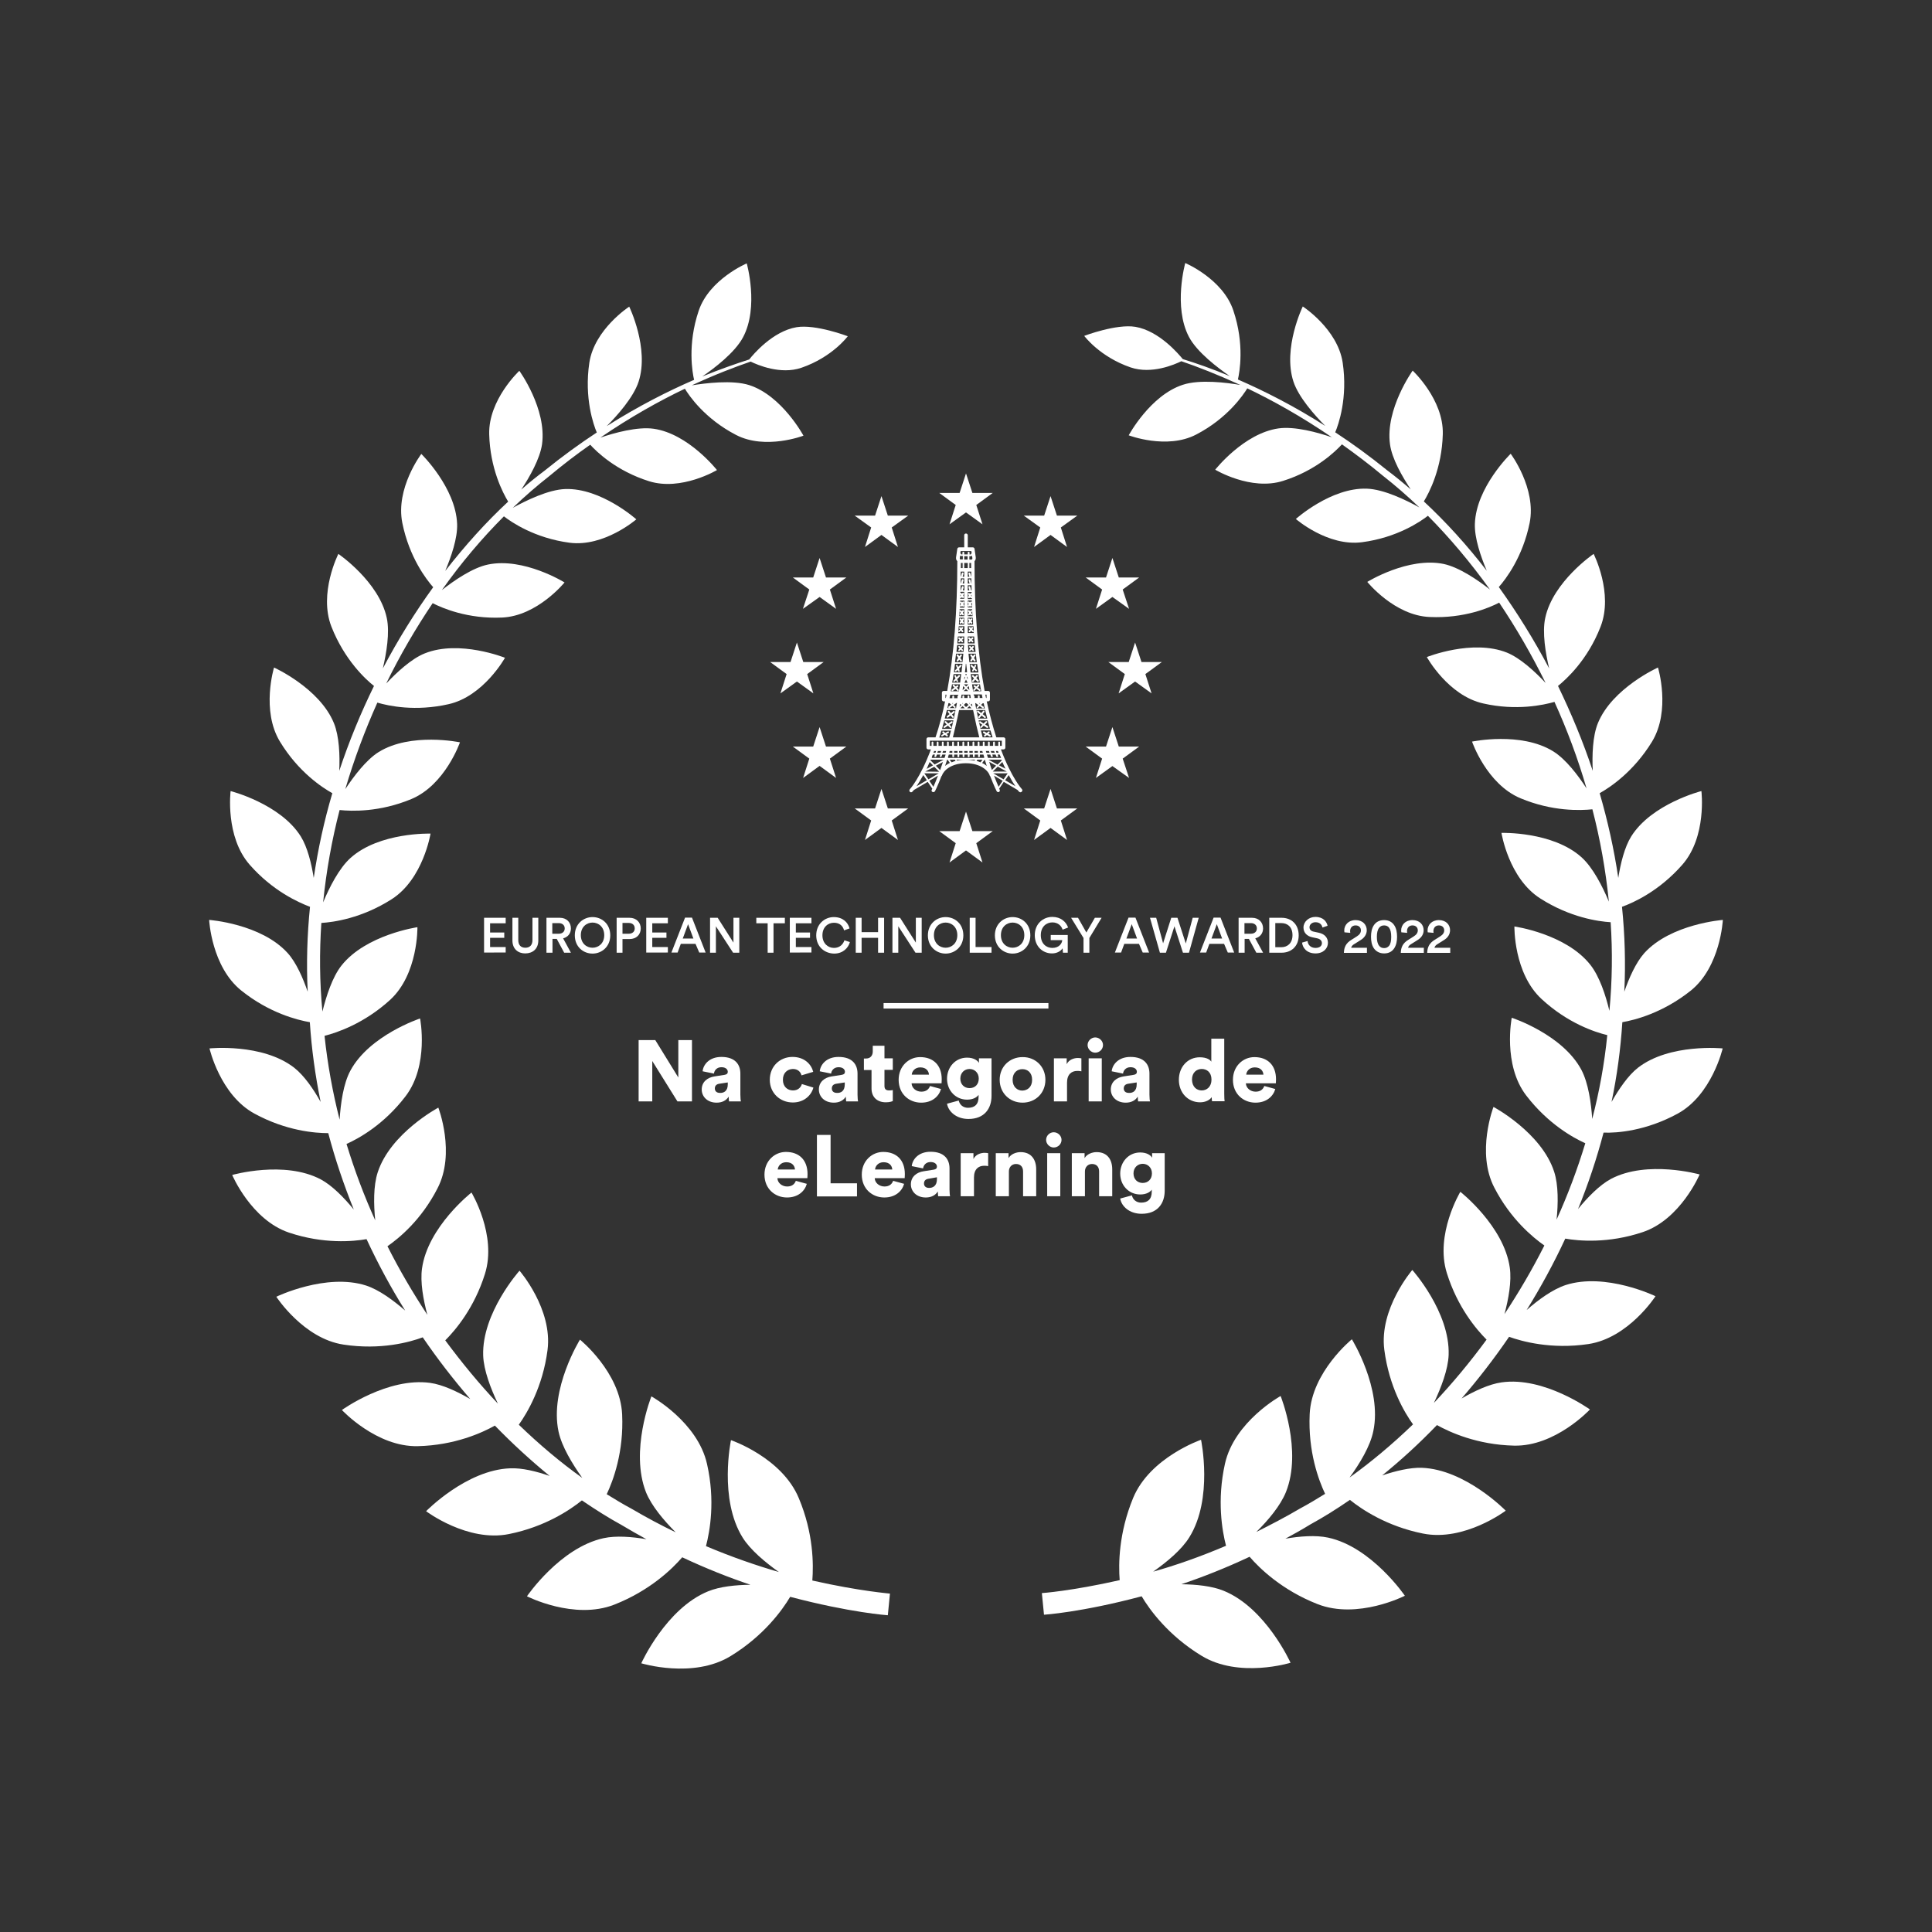 <?xml version="1.0" encoding="utf-8"?>
<!-- Generator: Adobe Illustrator 27.0.1, SVG Export Plug-In . SVG Version: 6.00 Build 0)  -->
<svg version="1.1" id="Layer_1" xmlns="http://www.w3.org/2000/svg" xmlns:xlink="http://www.w3.org/1999/xlink" x="0px" y="0px"
	 viewBox="0 0 1090 1090" style="enable-background:new 0 0 1090 1090;" xml:space="preserve">
<rect x="0" y="0" width="1090" height="1090" fill="#333333" stroke="none"/>
<style type="text/css">
	.st0{fill:#fff;}
	.st1{fill:#FFFFFF;}
	.st2{fill:#Fff;}
	.st3{fill:#fff;}
</style>
<g>
	<g>
		<g>
			<g>
				<path class="st0" d="M458.3,891.7c0.7-9,0.7-26.6-7.6-46.4c-9.5-23-38.3-32.8-38.3-32.8s-7,33.2,6.6,55
					c4.4,7,12.7,13.9,20.4,19.4c-12.4-3.6-26.2-8.3-41.1-14.6c2.2-8.5,5.3-25.6,0.6-46.3c-5.3-23.8-31.4-38.2-31.4-38.2
					s-12.3,30.8-3,54.2c3.1,7.6,10,15.8,16.7,22.5c-8.1-3.9-16.4-8.3-24.9-13.3c-4.7-2.5-9.3-5.3-14-8.2c3.6-7.6,9.7-23.8,8.7-45
					c-1.1-23.9-23.8-42.2-23.8-42.2s-17.2,27.7-12.1,51.8c1.8,8.5,7.8,18.3,13.4,26.2c-12.2-8.7-24.2-18.8-35.8-30
					c4.7-6.6,13.5-21.3,16.2-42.1c3-23.2-15.8-44.8-15.8-44.8s-21.3,23.8-20.5,47.9c0.3,8.3,4.3,18.7,8.3,27.1
					c-10.4-11-20.3-23-29.7-35.7c5.8-5.8,16.4-18.3,22.4-37.5c6.9-21.9-7.6-45.9-7.6-45.9s-24.6,19.3-27.9,42.8
					c-1.1,7.7,0.7,17.6,3,26.2c-8.1-12.3-15.7-25.2-22.5-38.7c6.5-4.5,19.1-14.8,28.2-32.6c10.4-19.9,0.5-45.6,0.5-45.6
					s-27,14.4-34.2,36.5c-2.5,7.6-2.3,18.2-1.4,27.1c-6.3-13.9-11.7-28.3-16.2-43.1c6.9-3.1,21.1-10.9,33.3-26.9
					c13.4-17.5,8.2-43.9,8.2-43.9s-28.5,9.4-39.3,29.4c-4,7.4-5.5,18.5-6.1,27.7c-3.9-15.4-6.8-31.2-8.5-47.3
					c7-1.8,22.3-6.9,37-20.3c15.9-14.6,15.4-41,15.4-41s-29.1,4.2-42.9,21.7c-5.1,6.5-8.5,17.1-10.7,25.9c-1.6-16.8-1.7-33.5-0.6-50
					c6.8-0.4,22.8-2.6,39.7-13.4c17.8-11.4,21.9-37,21.9-37s-28.8-0.9-45.1,13.7c-6.5,5.8-12,16.7-15.5,25.1
					c1.8-17.7,4.9-35.1,9.3-52.1c6.7,0.7,22.5,1.3,40.5-6.2c19.1-8,27.4-32,27.4-32s-27.7-5.8-45.9,5.5c-7,4.4-13.9,13.5-18.8,20.9
					c5-16.9,11.1-33.2,18.1-48.8c6.4,1.9,21.5,5.1,40.1,0.9c19.8-4.4,31.9-26.2,31.9-26.2s-25.7-10.3-45.2-2.5
					c-7.6,3-15.8,10.7-21.8,17c7.8-16,16.7-31.2,26.2-45.3c5.3,2.7,19.7,9,39.2,8.1c19.9-0.9,35.2-19.8,35.2-19.8
					s-23-14.3-43.2-10.1c-8.7,1.8-19.1,9-26,14.4c10.9-15.4,22.7-29.3,35-41.6c4.1,3.2,17.3,12.3,37.1,14.9
					C340.9,308.7,359,293,359,293s-19.8-17.7-40-17.1c-9.6,0.3-22.2,6.5-29.7,10.6c6.8-6.5,13.7-12.5,20.6-17.9
					c7.8-6.5,15.5-12.4,23.1-17.7c3.5,3.9,14.7,14.8,33.2,20.6c18.2,5.7,38.3-6.3,38.3-6.3s-16.1-20.5-35.7-23.3
					c-9.1-1.3-22.2,2.3-30.1,5c17.1-11.7,33.3-20.7,47.7-27.6c2.2,3.7,11.1,16.9,28.9,26.1c16.6,8.6,38,0.4,38,0.4
					s-12.1-22.5-30.5-28.5c-9.6-3.1-25-1.1-32.5,0.1c12.9-6,24.2-10.3,33.2-13.4c3.9,1.9,16.9,7.5,28.6,3.5
					c17.5-6,26.2-17.8,26.2-17.8s-18.1-6.9-28.9-5.1c-13.5,2.3-24.5,15.4-26.7,18.2c-7.5,2.4-16.4,5.5-26.5,9.6
					c6.5-4.4,18.4-13.4,23-22.1c9.1-17.1,2.1-41.7,2.1-41.7s-21.1,8.9-27.1,26.7c-6.5,19.2-3.5,35.2-2.6,39
					c-14.6,6.3-31.4,14.8-49.3,26.1c5.9-5.9,15.1-16.2,18-25.1c6.1-18.8-5.3-42.3-5.3-42.3s-19.6,12.7-22.5,31.6
					c-3,20,2.4,35.2,4.2,39.4c-9.6,6.3-19.4,13.4-29.4,21.5c-4.4,3.3-8.9,6.9-13.2,10.7c4.7-7.1,10.5-17.3,11.7-25.5
					c2.8-20-12.8-41.5-12.8-41.5s-17.5,16.3-17,35.8c0.5,19.3,7.7,33.1,10.7,38c-12.3,11.4-24.2,24.6-35.5,39.1
					c3.3-7.9,7-18.4,6.7-26.5c-0.8-20.6-20.2-39.5-20.2-39.5s-14.7,19.4-10.7,39c3.9,19.3,13.5,31.8,17.4,36.2
					c-10.3,14.2-19.8,29.5-28.4,45.8c2-8.6,4-20.2,2.2-28.5c-4.4-20.5-27.3-36.1-27.3-36.1s-11.3,22.2-3.9,41.1
					c7.4,18.8,19.4,29.8,24,33.4c-7.5,15.3-14.1,31.3-19.6,47.9c0.4-8.7,0-19.5-3-26.9c-8.1-19.8-33.8-31.4-33.8-31.4
					s-7.4,24.3,3.4,41.9c10.4,17.1,23.9,25.9,29.5,29c-4.6,15.5-8.1,31.5-10.5,47.8c-1.3-8.1-3.5-17.3-7.3-23.4
					c-11.6-18.5-39.6-25.6-39.6-25.6s-3.2,25.7,10.8,41.6c12.9,14.7,27.4,21.2,34,23.7c-1.6,15.7-2.1,31.7-1.3,47.9
					c-2.7-7.8-6.5-16.5-11.3-21.8C147.3,521.1,118,519,118,519s1.3,26.4,18.2,39.9c15.7,12.6,31.6,16.6,38.6,17.8
					c1,15.3,3.1,30.3,6.1,45c-4-7.2-9.3-14.9-14.9-19.3c-18-14-47.8-10.9-47.8-10.9s6,26.3,25.4,36.8c17.8,9.7,34.1,11,41.6,11
					c3.9,14.8,8.8,29.2,14.4,43.1c-5.4-6.6-12.1-13.5-18.6-17c-20.6-10.9-50-2.5-50-2.5s10.7,25.3,32,32.5c19.7,6.6,36.4,5,43.8,3.7
					c6.5,14,13.8,27.5,21.8,40.3c-6.7-5.8-14.7-11.7-22-14.1c-22.6-7.3-50.7,6.3-50.7,6.3s15.3,23.6,37.9,27
					c21,3.2,37.5-1.4,44.7-4.1c8.4,12.3,17.4,23.9,26.8,34.8c-7.3-4.2-15.5-8.1-22.6-9.1c-24-3.3-49.8,15.3-49.8,15.3
					s19.5,21,42.9,20.4c20.8-0.5,36.3-7.6,43.4-11.6c10,10.3,20.4,19.8,30.9,28.4c-7.5-2.6-15.6-4.6-22.3-4.3
					c-24.7,0.9-47.4,24.2-47.4,24.2s23.3,17.6,46.7,12.9c20.5-4.1,34.6-13.7,41.2-19c7.5,5.1,14.9,9.8,22.4,13.9
					c4.7,2.8,9.4,5.5,14,8c-8.2-1.4-17.2-2.1-24.1-0.6c-24.6,5.3-43.3,32.8-43.3,32.8s26.6,13.6,49.3,4.7
					c20.1-7.9,32.7-20.2,38.3-26.7c13.6,6.4,26.6,11.5,38.5,15.5c-8.4,0.1-17.3,1-23.9,3.7c-23.8,9.7-37.7,40.6-37.7,40.6
					s29.1,8.9,50.3-4c18.7-11.4,29.2-25.9,33.7-33.5c34.1,9,55.1,10.4,55.1,10.4l0.6-6.1l0.6-6.1C502.2,899,485.8,897.9,458.3,891.7
					z"/>
			</g>
			<g>
				<path class="st0" d="M946.5,628.3c19.3-10.5,25.4-36.8,25.4-36.8s-29.9-3-47.8,10.9c-5.6,4.4-10.8,12.1-14.9,19.3
					c3.1-14.7,5.1-29.7,6.1-45c7-1.2,22.8-5.2,38.6-17.8C970.7,545.4,972,519,972,519s-29.3,2.2-44.3,18.7
					c-4.8,5.4-8.6,14-11.3,21.8c0.8-16.2,0.3-32.2-1.3-47.9c6.7-2.4,21.1-9,34-23.7c14-15.9,10.8-41.6,10.8-41.6s-28,7.1-39.6,25.6
					c-3.8,6.1-6,15.3-7.3,23.4c-2.4-16.3-6-32.3-10.5-47.8c5.6-3.1,19.1-12,29.5-29c10.8-17.7,3.4-41.9,3.4-41.9
					s-25.8,11.6-33.9,31.4c-3,7.4-3.3,18.2-2.9,26.9c-5.5-16.6-12.2-32.6-19.6-47.9c4.6-3.7,16.7-14.6,24-33.4
					c7.4-18.9-3.9-41.1-3.9-41.1s-22.9,15.6-27.3,36.1c-1.8,8.3,0.2,20,2.2,28.5c-8.6-16.3-18.2-31.7-28.4-45.9
					c3.9-4.4,13.5-16.9,17.4-36.2c3.9-19.5-10.7-39-10.7-39s-19.5,18.9-20.2,39.5c-0.3,8.1,3.4,18.7,6.7,26.5
					c-11.2-14.5-23.2-27.7-35.5-39.1c3-4.9,10.2-18.6,10.7-38c0.5-19.5-17-35.8-17-35.8s-15.5,21.6-12.8,41.5
					c1.1,8.3,7,18.4,11.7,25.5c-4.4-3.8-8.8-7.4-13.2-10.7c-10-8.1-19.8-15.2-29.4-21.5c1.8-4.2,7.2-19.4,4.2-39.4
					c-2.9-18.9-22.5-31.6-22.5-31.6s-11.4,23.5-5.3,42.3c2.9,8.9,12.1,19.2,18,25.1c-17.9-11.4-34.6-19.8-49.3-26.2
					c0.9-3.9,3.9-19.8-2.6-39c-6-17.8-27.1-26.7-27.1-26.7s-6.9,24.6,2.1,41.7c4.6,8.7,16.5,17.6,23,22.1c-10.1-4.2-19-7.3-26.5-9.6
					c-2.3-2.8-13.3-15.9-26.7-18.2c-10.8-1.8-28.9,5.1-28.9,5.1s8.7,11.8,26.2,17.8c11.8,4,24.7-1.6,28.6-3.5
					c9.1,3.1,20.4,7.5,33.3,13.4c-7.5-1.3-22.9-3.3-32.5-0.1c-18.4,6-30.5,28.5-30.5,28.5s21.4,8.2,38-0.4
					c17.8-9.2,26.7-22.5,28.9-26.1c14.4,6.9,30.6,15.9,47.7,27.6c-7.9-2.7-20.9-6.3-30.1-5c-19.6,2.8-35.7,23.3-35.7,23.3
					s20.1,12.1,38.3,6.3c18.5-5.8,29.6-16.7,33.2-20.6c7.6,5.4,15.3,11.2,23.1,17.7c6.9,5.4,13.8,11.4,20.6,17.9
					c-7.4-4.1-20.1-10.3-29.7-10.6c-20.2-0.7-40,17.1-40,17.1s18,15.7,37.4,13.1c19.8-2.6,33-11.7,37.1-14.9
					c12.2,12.3,24,26.3,35,41.6c-6.9-5.4-17.3-12.5-26-14.4c-20.1-4.2-43.2,10.1-43.2,10.1s15.3,19,35.2,19.8
					c19.5,0.9,33.9-5.3,39.2-8.1c9.5,14.1,18.3,29.3,26.2,45.3c-5.9-6.3-14.2-14-21.8-17.1c-19.5-7.8-45.2,2.5-45.2,2.5
					s12,21.8,31.9,26.2c18.6,4.2,33.8,0.9,40.1-0.9c7.1,15.6,13.2,31.9,18.1,48.8c-4.8-7.4-11.7-16.5-18.8-20.9
					c-18.2-11.3-45.8-5.5-45.8-5.5s8.2,24,27.4,32c18,7.5,33.8,6.9,40.5,6.2c4.4,16.9,7.5,34.3,9.3,52.1c-3.5-8.4-9-19.3-15.5-25.1
					c-16.3-14.6-45.1-13.7-45.1-13.7s4,25.6,21.9,37c16.9,10.8,32.9,13,39.7,13.4c1.1,16.5,0.9,33.2-0.7,50
					c-2.1-8.8-5.6-19.4-10.7-25.9c-13.8-17.6-42.9-21.7-42.9-21.7s-0.5,26.4,15.4,41c14.6,13.5,29.9,18.6,37,20.3
					c-1.6,16.1-4.5,32-8.5,47.3c-0.6-9.1-2.2-20.3-6.1-27.7c-10.7-20.1-39.3-29.4-39.3-29.4s-5.2,26.5,8.2,43.9
					c12.2,15.9,26.4,23.8,33.3,26.9c-4.5,14.8-9.9,29.2-16.2,43.1c0.9-8.9,1.1-19.5-1.4-27.1c-7.2-22.1-34.2-36.5-34.2-36.5
					s-9.9,25.7,0.5,45.6c9.2,17.8,21.8,28.1,28.2,32.6c-6.8,13.5-14.4,26.4-22.5,38.7c2.3-8.6,4.1-18.5,3-26.2
					c-3.3-23.5-27.9-42.8-27.9-42.8s-14.5,24.1-7.6,45.9c6,19.2,16.6,31.7,22.4,37.5c-9.4,12.8-19.3,24.7-29.7,35.7
					c4-8.5,8-18.8,8.3-27.1c0.8-24.2-20.5-47.9-20.5-47.9S778,738.3,781,761.5c2.7,20.8,11.4,35.5,16.2,42.1
					c-11.6,11.2-23.7,21.3-35.8,30c5.7-7.8,11.7-17.7,13.4-26.2c5.1-24.1-12.1-51.8-12.1-51.8s-22.7,18.4-23.8,42.2
					c-1,21.2,5.1,37.4,8.7,45c-4.7,2.9-9.3,5.7-14,8.2c-8.5,5-16.8,9.3-24.8,13.3c6.7-6.6,13.6-14.8,16.7-22.5
					c9.4-23.4-3-54.2-3-54.2s-26.1,14.4-31.4,38.2c-4.6,20.7-1.6,37.8,0.6,46.3c-14.8,6.3-28.6,11.1-41.1,14.6
					c7.8-5.5,16.1-12.4,20.4-19.4c13.6-21.8,6.6-55,6.6-55s-28.8,9.9-38.3,32.8c-8.2,19.9-8.3,37.4-7.6,46.4
					c-27.5,6.2-43.9,7.3-43.9,7.3l0.6,6.1l0.6,6.1c0,0,21-1.3,55.1-10.4c4.5,7.6,15,22.1,33.7,33.5c21.2,13,50.3,4,50.3,4
					s-13.9-30.9-37.7-40.6c-6.6-2.7-15.5-3.6-23.9-3.7c11.9-4,24.9-9.1,38.5-15.5c5.6,6.5,18.2,18.8,38.3,26.7
					c22.7,8.9,49.3-4.7,49.3-4.7s-18.7-27.5-43.3-32.8c-7-1.5-15.9-0.8-24.1,0.6c4.6-2.5,9.3-5.1,14-8c7.5-4.1,15-8.8,22.4-13.9
					c6.7,5.4,20.8,14.9,41.2,19c23.4,4.7,46.7-12.9,46.7-12.9s-22.7-23.3-47.4-24.2c-6.7-0.2-14.8,1.8-22.3,4.3
					c10.5-8.5,20.9-18,30.9-28.4c7.2,4,22.6,11.1,43.4,11.6c23.4,0.6,42.9-20.4,42.9-20.4s-25.9-18.7-49.8-15.3
					c-7.1,1-15.4,4.9-22.6,9.1c9.4-10.9,18.4-22.5,26.8-34.8c7.2,2.6,23.8,7.2,44.7,4.1c22.7-3.4,37.9-27,37.9-27
					s-28.1-13.6-50.7-6.3c-7.3,2.4-15.4,8.3-22,14.1c8-12.9,15.3-26.3,21.8-40.3c7.4,1.3,24.2,2.9,43.8-3.7
					c21.3-7.2,32-32.5,32-32.5s-29.5-8.3-50,2.5c-6.5,3.5-13.2,10.4-18.6,17c5.7-13.9,10.5-28.3,14.4-43.1
					C912.4,639.3,928.7,638,946.5,628.3z"/>
			</g>
		</g>
	</g>
</g>
<g>
	<g>
		<path class="st0" d="M273.1,537.5v-19.7h12.2v3.1h-8.8v5.2h8v3h-8v5.2h8.8v3.1H273.1z"/>
		<path class="st0" d="M289.1,530.6v-12.8h3.3v12.6c0,2.8,1.5,4.3,4,4.3c2.5,0,4-1.5,4-4.3v-12.6h3.3v12.8c0,4.8-3.2,7.3-7.4,7.3
			C292.3,537.9,289.1,535.4,289.1,530.6z"/>
		<path class="st0" d="M314.1,529.7h-2.4v7.8h-3.4v-19.7h7.6c3.8,0,6.2,2.6,6.2,6c0,2.8-1.7,4.9-4.4,5.6l4.4,8.1h-3.8L314.1,529.7z
			 M315.2,526.8c2.1,0,3.4-1.2,3.4-3c0-1.8-1.3-3-3.4-3h-3.6v6H315.2z"/>
		<path class="st0" d="M334.3,517.4c5.2,0,10,3.8,10,10.3c0,6.5-4.9,10.3-10,10.3c-5.2,0-10-3.8-10-10.3
			C324.3,521.2,329.2,517.4,334.3,517.4z M334.3,534.7c3.3,0,6.6-2.4,6.6-7.1s-3.3-7.1-6.6-7.1c-3.3,0-6.6,2.4-6.6,7.1
			S331,534.7,334.3,534.7z"/>
		<path class="st0" d="M351.2,529.8v7.7h-3.3v-19.7h7.3c3.8,0,6.3,2.6,6.3,6c0,3.5-2.5,6-6.3,6H351.2z M354.7,526.8
			c2.1,0,3.4-1.2,3.4-3c0-1.9-1.3-3.1-3.4-3.1h-3.5v6.1H354.7z"/>
		<path class="st0" d="M364.6,537.5v-19.7h12.2v3.1H368v5.2h8v3h-8v5.2h8.8v3.1H364.6z"/>
		<path class="st0" d="M392.4,532.5h-8.3l-1.8,4.9h-3.5l7.7-19.7h3.9l7.7,19.7h-3.6L392.4,532.5z M385.2,529.5h6l-3-8.1L385.2,529.5
			z"/>
		<path class="st0" d="M413.6,537.5l-9.7-14.9v14.9h-3.3v-19.7h4.3l8.9,14v-14h3.3v19.7H413.6z"/>
		<path class="st0" d="M436.4,520.9v16.6h-3.3v-16.6h-6.4v-3.1h16.1v3.1H436.4z"/>
		<path class="st0" d="M445.6,537.5v-19.7h12.2v3.1h-8.8v5.2h8v3h-8v5.2h8.8v3.1H445.6z"/>
		<path class="st0" d="M460.5,527.7c0-6.4,4.8-10.3,9.9-10.3c5,0,8,2.9,8.9,6.4l-3.1,1.1c-0.6-2.4-2.4-4.3-5.7-4.3
			c-3.3,0-6.5,2.4-6.5,7.1c0,4.6,3.2,7.1,6.5,7.1c3.3,0,5.2-2.1,5.9-4.3l3.1,1c-0.9,3.3-3.9,6.5-8.9,6.5
			C465.2,537.9,460.5,534.1,460.5,527.7z"/>
		<path class="st0" d="M495.4,537.5v-8.4h-9.3v8.4h-3.3v-19.7h3.3v8.1h9.3v-8.1h3.4v19.7H495.4z"/>
		<path class="st0" d="M516.5,537.5l-9.7-14.9v14.9h-3.3v-19.7h4.3l8.9,14v-14h3.3v19.7H516.5z"/>
		<path class="st0" d="M533.5,517.4c5.2,0,10,3.8,10,10.3c0,6.5-4.9,10.3-10,10.3s-10-3.8-10-10.3
			C523.5,521.2,528.4,517.4,533.5,517.4z M533.5,534.7c3.3,0,6.6-2.4,6.6-7.1s-3.3-7.1-6.6-7.1c-3.3,0-6.6,2.4-6.6,7.1
			S530.2,534.7,533.5,534.7z"/>
		<path class="st0" d="M547.1,537.5v-19.7h3.3v16.5h9v3.2H547.1z"/>
		<path class="st0" d="M571.3,517.4c5.2,0,10,3.8,10,10.3c0,6.5-4.9,10.3-10,10.3s-10-3.8-10-10.3
			C561.3,521.2,566.2,517.4,571.3,517.4z M571.3,534.7c3.3,0,6.6-2.4,6.6-7.1s-3.3-7.1-6.6-7.1c-3.3,0-6.6,2.4-6.6,7.1
			S568,534.7,571.3,534.7z"/>
		<path class="st0" d="M599.7,537.5l-0.2-2.5c-0.9,1.4-2.9,2.9-6,2.9c-5.1,0-9.7-3.8-9.7-10.3c0-6.5,4.8-10.3,9.9-10.3
			c4.8,0,7.8,2.8,8.9,6l-3.1,1.2c-0.7-2.2-2.6-4.1-5.8-4.1c-3.2,0-6.5,2.3-6.5,7.2c0,4.8,3.1,7.2,6.5,7.2c4,0,5.5-2.7,5.6-4.4h-6.5
			v-2.9h9.6v10H599.7z"/>
		<path class="st0" d="M604.3,517.8h3.9l4.7,8.3l4.8-8.3h3.8l-6.9,11.4v8.3h-3.3v-8.3L604.3,517.8z"/>
		<path class="st0" d="M642.6,532.5h-8.3l-1.8,4.9h-3.5l7.7-19.7h3.9l7.7,19.7h-3.6L642.6,532.5z M635.5,529.5h6l-3-8.1L635.5,529.5
			z"/>
		<path class="st0" d="M672.9,517.8h3.4l-5.5,19.7h-3.4l-4.8-14.9l-4.8,14.9h-3.4l-5.6-19.7h3.5l3.9,14.4l4.6-14.4h3.5l4.7,14.5
			L672.9,517.8z"/>
		<path class="st0" d="M690.6,532.5h-8.3l-1.8,4.9h-3.5l7.7-19.7h3.9l7.7,19.7h-3.6L690.6,532.5z M683.5,529.5h6l-3-8.1L683.5,529.5
			z"/>
		<path class="st0" d="M704.6,529.7h-2.4v7.8h-3.4v-19.7h7.6c3.8,0,6.2,2.6,6.2,6c0,2.8-1.7,4.9-4.4,5.6l4.4,8.1h-3.8L704.6,529.7z
			 M705.7,526.8c2.1,0,3.4-1.2,3.4-3c0-1.8-1.3-3-3.4-3h-3.6v6H705.7z"/>
		<path class="st0" d="M716.1,537.5v-19.7h7c5.4,0,9.6,3.6,9.6,9.9c0,6.3-4.3,9.8-9.6,9.8H716.1z M722.9,534.4
			c3.4,0,6.3-2.2,6.3-6.8c0-4.6-2.8-6.8-6.2-6.8h-3.5v13.6H722.9z"/>
		<path class="st0" d="M746.1,523.3c-0.2-1.2-1.2-3-3.9-3c-2,0-3.4,1.3-3.4,2.8c0,1.3,0.8,2.2,2.3,2.5l2.8,0.6
			c3.5,0.7,5.3,2.9,5.3,5.7c0,3.1-2.5,6-7,6c-5,0-7.3-3.2-7.6-6.1l3.1-0.9c0.2,2.1,1.7,3.9,4.5,3.9c2.4,0,3.6-1.2,3.6-2.7
			c0-1.3-0.9-2.3-2.6-2.7l-2.8-0.6c-3-0.6-5-2.6-5-5.5c0-3.3,3-6,6.7-6c4.6,0,6.4,2.8,6.9,5L746.1,523.3z"/>
		<path class="st0" d="M758.5,526c0-0.2-0.1-0.7-0.1-1c0-3.1,2.3-5.9,6.4-5.9c4,0,6.3,2.6,6.3,5.7c0,2.3-1.3,4.3-3.5,5.6l-3.5,2.2
			c-0.9,0.5-1.6,1.2-1.8,2.1h8.9v2.9h-13c0.1-3.1,1.1-5.5,4.3-7.4l3-1.9c1.6-1,2.3-2.1,2.3-3.4c0-1.5-1-2.8-3-2.8
			c-2.1,0-3.1,1.5-3.1,3.3c0,0.3,0.1,0.6,0.1,0.9L758.5,526z"/>
		<path class="st0" d="M775.1,522c1.2-1.8,3.1-2.9,5.8-2.9c2.7,0,4.6,1.2,5.7,2.9c1.2,1.8,1.6,4.1,1.6,6.5s-0.4,4.6-1.6,6.5
			c-1.2,1.8-3,2.9-5.7,2.9c-2.7,0-4.6-1.2-5.8-2.9c-1.2-1.8-1.6-4.1-1.6-6.5S773.9,523.8,775.1,522z M778.1,533.6
			c0.6,0.8,1.5,1.3,2.8,1.3c1.3,0,2.1-0.5,2.8-1.3c0.9-1.1,1.2-2.9,1.2-5.1c0-2.3-0.4-4-1.2-5.1c-0.6-0.8-1.5-1.3-2.8-1.3
			c-1.3,0-2.2,0.5-2.8,1.3c-0.9,1.1-1.3,2.9-1.3,5.1C776.8,530.8,777.2,532.5,778.1,533.6z"/>
		<path class="st0" d="M790.6,526c0-0.2-0.1-0.7-0.1-1c0-3.1,2.3-5.9,6.4-5.9c4,0,6.3,2.6,6.3,5.7c0,2.3-1.3,4.3-3.5,5.6l-3.5,2.2
			c-0.9,0.5-1.6,1.2-1.8,2.1h8.9v2.9h-13c0.1-3.1,1.1-5.5,4.3-7.4l3-1.9c1.6-1,2.3-2.1,2.3-3.4c0-1.5-1-2.8-3-2.8
			c-2.1,0-3.1,1.5-3.1,3.3c0,0.3,0.1,0.6,0.1,0.9L790.6,526z"/>
		<path class="st0" d="M805.5,526c0-0.2-0.1-0.7-0.1-1c0-3.1,2.3-5.9,6.4-5.9c4,0,6.3,2.6,6.3,5.7c0,2.3-1.3,4.3-3.5,5.6l-3.5,2.2
			c-0.9,0.5-1.6,1.2-1.8,2.1h8.9v2.9h-13c0.1-3.1,1.1-5.5,4.3-7.4l3-1.9c1.6-1,2.3-2.1,2.3-3.4c0-1.5-1-2.8-3-2.8
			c-2.1,0-3.1,1.5-3.1,3.3c0,0.3,0.1,0.6,0.1,0.9L805.5,526z"/>
	</g>
</g>
<g>
	<g>
		<path class="st0" d="M382.2,621.4L368,598.6v22.8h-7.7v-34.6h9.4l13,21.1v-21.1h7.7v34.6H382.2z"/>
		<path class="st0" d="M403.1,607.3l5.7-0.9c1.3-0.2,1.8-0.8,1.8-1.7c0-1.4-1.2-2.6-3.6-2.6c-2.6,0-4,1.8-4.2,3.6l-6.4-1.3
			c0.3-3.5,3.5-8.1,10.6-8.1c7.9,0,10.7,4.4,10.7,9.4v11.9c0,1.9,0.2,3.5,0.3,3.8h-6.7c0-0.2-0.2-1.1-0.2-2.7
			c-1.3,2.1-3.6,3.4-6.8,3.4c-5.3,0-8.4-3.5-8.4-7.4C395.9,610.4,399.1,607.9,403.1,607.3z M410.6,611.8v-1.1l-4.6,0.7
			c-1.6,0.2-2.7,1-2.7,2.7c0,1.3,0.8,2.5,2.9,2.5C408.3,616.7,410.6,615.6,410.6,611.8z"/>
		<path class="st0" d="M441.7,609.2c0,3.9,2.6,6,5.7,6c2.9,0,4.5-1.8,5-3.6l6.5,2c-1.1,4.2-5.1,8.4-11.6,8.4c-7.2,0-13-5.3-13-12.8
			c0-7.6,5.7-12.9,12.8-12.9c6.7,0,10.6,4.1,11.7,8.4l-6.6,2c-0.5-1.9-2-3.6-4.9-3.6C444.2,603.2,441.7,605.3,441.7,609.2z"/>
		<path class="st0" d="M469.2,607.3l5.7-0.9c1.3-0.2,1.8-0.8,1.8-1.7c0-1.4-1.2-2.6-3.6-2.6c-2.6,0-4,1.8-4.2,3.6l-6.4-1.3
			c0.3-3.5,3.5-8.1,10.6-8.1c7.9,0,10.7,4.4,10.7,9.4v11.9c0,1.9,0.2,3.5,0.3,3.8h-6.7c0-0.2-0.2-1.1-0.2-2.7
			c-1.3,2.1-3.6,3.4-6.8,3.4c-5.3,0-8.4-3.5-8.4-7.4C462,610.4,465.2,607.9,469.2,607.3z M476.6,611.8v-1.1l-4.6,0.7
			c-1.6,0.2-2.7,1-2.7,2.7c0,1.3,0.8,2.5,2.9,2.5C474.4,616.7,476.6,615.6,476.6,611.8z"/>
		<path class="st0" d="M499,597.1h4.7v6.5H499v9.1c0,2,1.1,2.5,2.7,2.5c0.8,0,1.5-0.1,2-0.2v6.2c-0.3,0.1-1.5,0.7-3.9,0.7
			c-5,0-8.1-3-8.1-7.8v-10.4h-4.3v-6.5h1.2c2.5,0,3.8-1.7,3.8-4V590h6.6V597.1z"/>
		<path class="st0" d="M530.9,614.4c-1.2,4.2-5,7.7-11.2,7.7c-6.7,0-12.7-4.8-12.7-12.9c0-7.8,5.8-12.8,12.1-12.8
			c7.5,0,12.2,4.6,12.2,12.5c0,1-0.1,2.1-0.1,2.3h-16.9c0.1,2.7,2.6,4.7,5.5,4.7c2.7,0,4.2-1.3,4.9-3.2L530.9,614.4z M524.1,606.3
			c-0.1-1.9-1.4-4.1-4.9-4.1c-3.1,0-4.7,2.3-4.8,4.1H524.1z"/>
		<path class="st0" d="M540.9,620.9c0.5,2.3,2.4,4.1,5.2,4.1c3.7,0,6-1.8,6-6.2v-1.1c-0.9,1.3-3,2.7-6.5,2.7
			c-6.4,0-11.3-5.1-11.3-11.8c0-6.4,4.6-11.9,11.3-11.9c4,0,6.1,1.8,6.7,3v-2.6h7.1v21.2c0,7-3.9,13-13,13c-7,0-11.4-4.3-12.1-8.6
			L540.9,620.9z M552.2,608.5c0-3.3-2.4-5.4-5.2-5.4s-5.2,2.1-5.2,5.4c0,3.3,2.2,5.4,5.2,5.4C550.1,613.9,552.2,611.8,552.2,608.5z"
			/>
		<path class="st0" d="M589.8,609.2c0,7.5-5.6,12.9-12.9,12.9c-7.2,0-12.9-5.4-12.9-12.9s5.7-12.8,12.9-12.8
			C584.1,596.3,589.8,601.7,589.8,609.2z M582.3,609.2c0-4.1-2.6-6-5.5-6c-2.8,0-5.5,1.9-5.5,6c0,4.1,2.7,6.1,5.5,6.1
			C579.7,615.2,582.3,613.3,582.3,609.2z"/>
		<path class="st0" d="M610,604.4c-0.8-0.2-1.6-0.2-2.3-0.2c-3,0-5.7,1.8-5.7,6.6v10.6h-7.4v-24.3h7.2v3.3c1.3-2.7,4.3-3.5,6.3-3.5
			c0.7,0,1.5,0.1,2,0.2V604.4z"/>
		<path class="st0" d="M617.9,585.3c2.4,0,4.4,2,4.4,4.3c0,2.4-2,4.3-4.4,4.3c-2.3,0-4.3-2-4.3-4.3
			C613.6,587.3,615.6,585.3,617.9,585.3z M614.2,621.4v-24.3h7.4v24.3H614.2z"/>
		<path class="st0" d="M633.9,607.3l5.7-0.9c1.3-0.2,1.8-0.8,1.8-1.7c0-1.4-1.2-2.6-3.6-2.6c-2.6,0-4,1.8-4.2,3.6l-6.4-1.3
			c0.3-3.5,3.5-8.1,10.6-8.1c7.9,0,10.7,4.4,10.7,9.4v11.9c0,1.9,0.2,3.5,0.3,3.8h-6.7c0-0.2-0.2-1.1-0.2-2.7
			c-1.3,2.1-3.6,3.4-6.8,3.4c-5.3,0-8.4-3.5-8.4-7.4C626.7,610.4,629.9,607.9,633.9,607.3z M641.3,611.8v-1.1l-4.6,0.7
			c-1.6,0.2-2.7,1-2.7,2.7c0,1.3,0.8,2.5,2.9,2.5C639.1,616.7,641.3,615.6,641.3,611.8z"/>
		<path class="st0" d="M690.7,617c0,2.2,0.1,3.8,0.2,4.3h-7.1c0-0.3-0.2-1.4-0.2-2.3c-1.1,1.7-3.6,2.9-6.5,2.9
			c-6.8,0-12-5.3-12-12.7c0-7.2,4.9-12.7,11.8-12.7c4.2,0,6,1.6,6.5,2.5v-13h7.3V617z M678,615.2c2.9,0,5.5-2.1,5.5-6.1
			c0-4.1-2.6-6-5.5-6s-5.5,2-5.5,6C672.6,613.2,675.1,615.2,678,615.2z"/>
		<path class="st0" d="M719.5,614.4c-1.2,4.2-5,7.7-11.2,7.7c-6.7,0-12.7-4.8-12.7-12.9c0-7.8,5.8-12.8,12.1-12.8
			c7.5,0,12.2,4.6,12.2,12.5c0,1-0.1,2.1-0.1,2.3h-16.9c0.1,2.7,2.6,4.7,5.5,4.7c2.7,0,4.2-1.3,4.9-3.2L719.5,614.4z M712.8,606.3
			c-0.1-1.9-1.4-4.1-4.9-4.1c-3.1,0-4.7,2.3-4.8,4.1H712.8z"/>
		<path class="st0" d="M455.2,667.9c-1.2,4.2-5,7.7-11.2,7.7c-6.7,0-12.7-4.8-12.7-12.9c0-7.8,5.8-12.8,12.1-12.8
			c7.5,0,12.2,4.6,12.2,12.5c0,1-0.1,2.2-0.1,2.3h-16.9c0.1,2.7,2.6,4.7,5.5,4.7c2.7,0,4.2-1.3,4.9-3.2L455.2,667.9z M448.5,659.8
			c-0.1-1.9-1.4-4.1-4.9-4.1c-3.1,0-4.7,2.3-4.8,4.1H448.5z"/>
		<path class="st0" d="M460.9,674.9v-34.6h7.7v27.3h14.9v7.4H460.9z"/>
		<path class="st0" d="M510.1,667.9c-1.2,4.2-5,7.7-11.2,7.7c-6.7,0-12.7-4.8-12.7-12.9c0-7.8,5.8-12.8,12.1-12.8
			c7.5,0,12.2,4.6,12.2,12.5c0,1-0.1,2.2-0.1,2.3h-16.9c0.1,2.7,2.6,4.7,5.5,4.7c2.7,0,4.2-1.3,4.9-3.2L510.1,667.9z M503.4,659.8
			c-0.1-1.9-1.4-4.1-4.9-4.1c-3.1,0-4.7,2.3-4.8,4.1H503.4z"/>
		<path class="st0" d="M521.1,660.8l5.7-0.9c1.3-0.2,1.8-0.8,1.8-1.7c0-1.4-1.2-2.6-3.6-2.6c-2.6,0-4,1.8-4.2,3.6l-6.4-1.3
			c0.3-3.5,3.5-8.1,10.6-8.1c7.9,0,10.7,4.4,10.7,9.4v11.9c0,1.9,0.2,3.5,0.3,3.8h-6.7c0-0.2-0.2-1.1-0.2-2.7
			c-1.3,2.1-3.6,3.4-6.8,3.4c-5.3,0-8.4-3.5-8.4-7.4C513.9,663.9,517.1,661.4,521.1,660.8z M528.6,665.3v-1.1L524,665
			c-1.6,0.2-2.7,1-2.7,2.7c0,1.3,0.8,2.5,2.9,2.5C526.3,670.2,528.6,669.1,528.6,665.3z"/>
		<path class="st0" d="M557.5,657.9c-0.8-0.2-1.6-0.2-2.3-0.2c-3,0-5.7,1.8-5.7,6.6v10.6H542v-24.3h7.2v3.3c1.3-2.7,4.3-3.5,6.3-3.5
			c0.7,0,1.5,0.1,2,0.2V657.9z"/>
		<path class="st0" d="M569.2,674.9h-7.4v-24.3h7.2v2.8c1.3-2.3,4.3-3.4,6.8-3.4c6.1,0,8.8,4.3,8.8,9.7v15.2h-7.4v-14
			c0-2.4-1.3-4.2-4-4.2c-2.4,0-4,1.8-4,4.2V674.9z"/>
		<path class="st0" d="M594.5,638.8c2.4,0,4.4,2,4.4,4.3c0,2.4-2,4.3-4.4,4.3c-2.3,0-4.3-2-4.3-4.3
			C590.2,640.8,592.1,638.8,594.5,638.8z M590.8,674.9v-24.3h7.4v24.3H590.8z"/>
		<path class="st0" d="M612.1,674.9h-7.4v-24.3h7.2v2.8c1.3-2.3,4.3-3.4,6.8-3.4c6.1,0,8.8,4.3,8.8,9.7v15.2h-7.4v-14
			c0-2.4-1.3-4.2-4-4.2c-2.4,0-4,1.8-4,4.2V674.9z"/>
		<path class="st0" d="M638.6,674.4c0.5,2.3,2.4,4.1,5.2,4.1c3.7,0,6-1.8,6-6.2v-1.1c-0.9,1.3-3,2.7-6.5,2.7
			c-6.4,0-11.3-5.1-11.3-11.8c0-6.4,4.6-11.9,11.3-11.9c4,0,6.1,1.8,6.7,3v-2.6h7.1v21.2c0,7-3.9,13-13,13c-7,0-11.4-4.3-12.1-8.6
			L638.6,674.4z M649.9,662c0-3.3-2.4-5.4-5.2-5.4c-2.8,0-5.2,2.1-5.2,5.4c0,3.3,2.2,5.4,5.2,5.4C647.7,667.4,649.9,665.3,649.9,662
			z"/>
	</g>
</g>
<rect x="498.5" y="565.9" class="st0" width="93" height="3.1"/>
<g>
	<g>
		<g>
			<polygon class="st2" points="640.4,362.5 644,373.5 655.5,373.5 646.2,380.3 649.7,391.2 640.4,384.5 631.1,391.2 634.6,380.3 
				625.3,373.5 636.8,373.5 			"/>
			<polygon class="st2" points="627.6,314.8 631.2,325.8 642.7,325.8 633.4,332.6 637,343.5 627.6,336.8 618.3,343.5 621.8,332.6 
				612.5,325.8 624,325.8 			"/>
			<polygon class="st2" points="592.7,279.9 596.3,290.9 607.8,290.9 598.5,297.6 602,308.6 592.7,301.8 583.4,308.6 586.9,297.6 
				577.6,290.9 589.1,290.9 			"/>
			<polygon class="st2" points="545,267.1 548.6,278.1 560.1,278.1 550.8,284.9 554.3,295.8 545,289.1 535.7,295.8 539.2,284.9 
				529.9,278.1 541.4,278.1 			"/>
			<polygon class="st2" points="497.3,279.9 500.9,290.9 512.4,290.9 503.1,297.6 506.6,308.6 497.3,301.8 488,308.6 491.5,297.6 
				482.2,290.9 493.7,290.9 			"/>
			<polygon class="st2" points="462.4,314.8 466,325.8 477.5,325.8 468.2,332.6 471.7,343.5 462.4,336.8 453,343.5 456.6,332.6 
				447.3,325.8 458.8,325.8 			"/>
			<polygon class="st2" points="627.6,410.2 631.2,421.2 642.7,421.2 633.4,428 637,438.9 627.6,432.2 618.3,438.9 621.8,428 
				612.5,421.2 624,421.2 			"/>
			<polygon class="st2" points="449.6,362.5 453.2,373.5 464.7,373.5 455.4,380.3 458.9,391.2 449.6,384.5 440.3,391.2 443.8,380.3 
				434.5,373.5 446,373.5 			"/>
			<polygon class="st2" points="462.4,410.2 466,421.2 477.5,421.2 468.2,428 471.7,438.9 462.4,432.1 453.1,438.9 456.6,428 
				447.3,421.2 458.8,421.2 			"/>
			<polygon class="st2" points="497.3,445.1 500.9,456.1 512.4,456.1 503.1,462.9 506.6,473.9 497.3,467.1 488,473.9 491.5,462.9 
				482.2,456.1 493.7,456.1 			"/>
			<polygon class="st2" points="545,457.9 548.6,468.9 560.1,468.9 550.8,475.7 554.3,486.6 545,479.8 535.7,486.6 539.2,475.7 
				529.9,468.9 541.4,468.9 			"/>
			<polygon class="st2" points="592.7,445.1 596.3,456.1 607.8,456.1 598.5,462.9 602,473.9 592.7,467.1 583.4,473.9 586.9,462.9 
				577.6,456.1 589.1,456.1 			"/>
		</g>
	</g>
	<g>
		<path class="st3" d="M576.6,445.3c-0.1-0.1-5.9-6.4-11.9-22.5h1.5c0.5,0,1-0.4,1-1V417c0-0.5-0.4-1-1-1h-4.1
			c-2-6.2-3.8-13-5.4-20.3h0.8c0.5,0,1-0.4,1-1v-3.9c0-0.5-0.4-1-1-1h-2c-3.8-20.5-5.7-45-5.7-73.2c0,0,0.1,0,0.1-0.1
			c0.5-0.6,0.7-1.3,0.6-2.1l-0.7-4.8c-0.1-0.5-0.5-0.8-1-0.8H546v-6.8c0-0.5-0.4-1-1-1s-1,0.4-1,1v6.8h-2.9c-0.5,0-0.9,0.4-1,0.8
			l-0.7,4.8c-0.1,0.8,0.1,1.6,0.6,2.1c0,0,0.1,0,0.1,0.1c0,28.1-1.9,52.6-5.7,73.2h-2c-0.5,0-1,0.4-1,1v3.9c0,0.5,0.4,1,1,1h0.8
			c-1.5,7.3-3.3,14.1-5.4,20.3h-4.1c-0.5,0-1,0.4-1,1v4.8c0,0.5,0.4,1,1,1h1.5c-6,16.1-11.8,22.4-11.9,22.5c-0.4,0.4-0.3,1,0,1.4
			c0.2,0.2,0.4,0.3,0.7,0.3c0.3,0,0.5-0.1,0.7-0.3c0.1-0.1,0.4-0.4,0.9-1l7.8-4.6l2.6,3.9c-0.2,0.3-0.3,0.5-0.3,0.5
			c-0.3,0.5-0.1,1.1,0.4,1.3c0.1,0.1,0.3,0.1,0.5,0.1c0.3,0,0.7-0.2,0.9-0.5c0.1-0.2,1.5-2.9,3.6-8.4c0.1-0.1,0.2-0.2,0.3-0.4
			c0.9-2.8,5.2-7,13.5-7c8.3,0,12.7,4.2,13.5,7c0.1,0.2,0.2,0.3,0.3,0.4c2.1,5.5,3.5,8.2,3.6,8.4c0.2,0.3,0.5,0.5,0.8,0.5
			c0.2,0,0.3,0,0.5-0.1c0.5-0.3,0.6-0.8,0.4-1.3c0,0-0.1-0.2-0.3-0.5l2.6-3.9l7.8,4.6c0.5,0.6,0.8,1,0.9,1c0.2,0.2,0.4,0.3,0.7,0.3
			c0.2,0,0.5-0.1,0.7-0.3C576.9,446.3,576.9,445.6,576.6,445.3z M551,429.3l0.3-0.5c0-0.1,0-0.1,0-0.2h3l-1.1,1.5
			C552.5,429.8,551.7,429.5,551,429.3z M535,427.6l-0.2-0.3c0,0,0,0,0,0c0.2-0.5,0.3-1.1,0.5-1.6h2v1c0,0.3,0.2,0.5,0.5,0.5
			s0.5-0.2,0.5-0.5v-1h1.9v1c0,0.3,0.2,0.5,0.5,0.5s0.5-0.2,0.5-0.5v-1h1.9v1c0,0.3,0.2,0.5,0.5,0.5c0.3,0,0.5-0.2,0.5-0.5v-1h1.9v1
			c0,0.3,0.2,0.5,0.5,0.5c0.3,0,0.5-0.2,0.5-0.5v-1h1.9v1c0,0.3,0.2,0.5,0.5,0.5c0.3,0,0.5-0.2,0.5-0.5v-1h1.9v1
			c0,0.3,0.2,0.5,0.5,0.5s0.5-0.2,0.5-0.5v-1h2c0.2,0.6,0.3,1.1,0.5,1.6c0,0,0,0,0,0l-0.2,0.3H535z M538.8,428.8l0.3,0.5
			c-0.8,0.2-1.5,0.5-2.2,0.8l-1.1-1.5h3C538.7,428.6,538.8,428.7,538.8,428.8z M527,423.7h1.1l-0.3,1h-1.2
			C526.8,424.4,526.9,424.1,527,423.7z M568,435.3h-7.9l2.8-2.8L568,435.3C568,435.3,568,435.3,568,435.3z M563.6,431.8l1.9-1.9
			c0.6,1.4,1.2,2.6,1.8,3.8L563.6,431.8z M557.7,428.6h7.3c0.1,0.1,0.1,0.3,0.2,0.4l-2.4,2.4L557.7,428.6
			C557.7,428.6,557.7,428.6,557.7,428.6z M557.4,427.6c-0.2-0.6-0.4-1.3-0.6-1.9h1.9l0.4,1.1c0.1,0.2,0.3,0.3,0.5,0.3
			c0.1,0,0.1,0,0.2,0c0.3-0.1,0.4-0.4,0.3-0.6l-0.3-0.8h1.9l0.4,1.1c0.1,0.2,0.3,0.3,0.5,0.3c0.1,0,0.1,0,0.2,0
			c0.3-0.1,0.4-0.4,0.3-0.6l-0.3-0.8h1.2c0.3,0.7,0.5,1.3,0.8,1.9H557.4z M529.1,423.7h1.9l-0.3,1h-1.9l0.3-0.8
			C529.1,423.8,529.1,423.8,529.1,423.7z M532,423.9c0-0.1,0-0.1,0-0.2h1.8c-0.1,0.3-0.2,0.6-0.3,1h-1.8L532,423.9z M535.8,423.7
			h1.5v1h-1.7C535.6,424.4,535.7,424.1,535.8,423.7z M538.3,423.7h1.9v1h-1.9V423.7z M541.1,423.7h1.9v1h-1.9V423.7z M544,423.7h1.9
			v1H544V423.7z M546.9,423.7h1.9v1h-1.9V423.7z M549.8,423.7h1.9v1h-1.9V423.7z M552.7,423.7h1.5c0.1,0.3,0.2,0.6,0.3,1h-1.7V423.7
			z M556.2,423.7h1.8c0,0.1,0,0.1,0,0.2l0.3,0.8h-1.8C556.4,424.4,556.3,424.1,556.2,423.7z M560.9,423.7c0,0.1,0,0.1,0,0.2l0.3,0.8
			h-1.9l-0.3-1H560.9z M561.9,423.7h1.1c0.1,0.3,0.2,0.6,0.4,1h-1.2L561.9,423.7z M526.3,425.7h1.2l-0.3,0.8
			c-0.1,0.3,0.1,0.5,0.3,0.6c0.1,0,0.1,0,0.2,0c0.2,0,0.4-0.1,0.5-0.3l0.4-1.1h1.9l-0.3,0.8c-0.1,0.3,0.1,0.5,0.3,0.6
			c0.1,0,0.1,0,0.2,0c0.2,0,0.4-0.1,0.5-0.3l0.4-1.1h1.9c-0.2,0.7-0.4,1.3-0.6,1.9h-7.2C525.7,427,526,426.3,526.3,425.7z
			 M525.1,428.6h7.3c0,0,0,0,0,0l-5.1,2.7l-2.4-2.4C525,428.8,525,428.7,525.1,428.6z M524.5,429.9l1.9,1.9l-3.6,2
			C523.3,432.6,523.9,431.3,524.5,429.9z M522,435.3l5.1-2.7l2.8,2.8L522,435.3C522,435.3,522,435.3,522,435.3z M521.5,436.3h8.1
			l-5.8,3.4L521.5,436.3C521.5,436.3,521.5,436.3,521.5,436.3z M530.4,434.5L528,432l4-2.1C531.4,431.6,530.9,433.1,530.4,434.5z
			 M562,432l-2.4,2.4c-0.5-1.4-1-2.9-1.5-4.6L562,432z M568.5,436.3C568.5,436.3,568.5,436.3,568.5,436.3l-2.3,3.4l-5.8-3.4H568.5z
			 M532.8,406.4h5.1c-0.4,1.7-0.7,3.3-1.1,4.8h-5.3C531.9,409.6,532.3,408,532.8,406.4z M535.1,396.7h0.6c0,0,0,0,0,0l0.9,0.9
			l-1.4,1c-0.2,0.1-0.3,0.4-0.1,0.7c0.1,0.1,0.2,0.2,0.4,0.2c0.1,0,0.2,0,0.3-0.1l1.6-1.1l1,1c0.1,0.1,0.2,0.1,0.3,0.1
			c0.1,0,0.2,0,0.3-0.1c0.2-0.2,0.2-0.5,0-0.7l-0.9-0.9l1.4-1c0,0,0.1-0.1,0.1-0.1h0.3c-0.2,1-0.4,2-0.5,2.9h-4.8
			C534.6,398.7,534.9,397.7,535.1,396.7z M538,380.3h4.3c-0.2,1.7-0.4,3.3-0.6,4.8h-4.5C537.5,383.6,537.8,382,538,380.3z
			 M540,363.9h3.9c-0.1,1.3-0.2,2.6-0.3,3.9h-4C539.7,366.5,539.9,365.2,540,363.9z M541.6,315.5c-0.1-0.1-0.2-0.4-0.1-0.6l0.2-1.5
			l0.1,0.1c0.1,0.1,0.2,0.2,0.4,0.2h1v1.9h-1C541.9,315.7,541.7,315.6,541.6,315.5z M544,313.8h1.9v1.9H544V313.8z M548.4,313.4
			l0.2,1.5c0,0.2,0,0.4-0.1,0.6c-0.1,0.1-0.3,0.2-0.6,0.2h-1v-1.9h1c0.2,0,0.3-0.1,0.4-0.2L548.4,313.4z M546,317.6v2.9H544v-2.9
			H546z M552.1,406.4h5.1c0.4,1.6,0.9,3.2,1.3,4.8h-5.3C552.9,409.7,552.5,408.1,552.1,406.4z M537.9,396.7l-0.5,0.3l-0.3-0.3H537.9
			z M553,396.7l-0.3,0.3l-0.5-0.3H553z M545,398.9l-1.2-1.2l1-1h0.6l1,1L545,398.9z M542.8,396.7h0.6l-0.3,0.3L542.8,396.7z
			 M542.4,397.7l-1,1c0.1-0.5,0.2-1.1,0.3-1.6L542.4,397.7z M546.7,396.7h0.6l-0.3,0.3L546.7,396.7z M548.3,397
			c0.1,0.5,0.2,1.1,0.3,1.6l-1-1L548.3,397z M543.1,398.4l1.2,1.2h-2.5L543.1,398.4z M546.9,398.4l1.2,1.2h-2.5L546.9,398.4z
			 M551.9,405.4c-0.3-1.5-0.7-3.1-1-4.8h4.9c0.4,1.6,0.8,3.2,1.2,4.8H551.9z M550.7,399.6c-0.2-0.9-0.4-1.9-0.5-2.9h0.3
			c0,0,0,0.1,0.1,0.1l1.4,1l-0.9,0.9c-0.2,0.2-0.2,0.5,0,0.7c0.1,0.1,0.2,0.1,0.3,0.1c0.1,0,0.2,0,0.3-0.1l1-1l1.6,1.1
			c0.1,0.1,0.2,0.1,0.3,0.1c0.2,0,0.3-0.1,0.4-0.2c0.1-0.2,0.1-0.5-0.1-0.7l-1.4-1l0.9-0.9c0,0,0,0,0,0h0.6c0.2,1,0.4,1.9,0.6,2.9
			H550.7z M554.3,393.8h-1.6v-1c0-0.3-0.2-0.5-0.5-0.5s-0.5,0.2-0.5,0.5v1h-1.9v-1c0-0.2-0.2-0.4-0.4-0.5c0-0.2-0.1-0.3-0.1-0.5h4.6
			C554.1,392.5,554.2,393.2,554.3,393.8z M551.1,373.6h-4.2c-0.2-1.6-0.3-3.2-0.5-4.8h4.1C550.7,370.4,550.9,372,551.1,373.6z
			 M545.1,374.5c0.2,1.6,0.4,3.2,0.5,4.8h-1.2c0.2-1.6,0.4-3.2,0.5-4.8H545.1z M543.4,387.1l1,1l-1.3,1.3
			C543.1,388.6,543.3,387.9,543.4,387.1z M543.8,386.1h2.5l-1.2,1.2L543.8,386.1z M544.1,385.2l0.9-1.8l0.9,1.8H544.1z M546.6,387.1
			c0.1,0.8,0.2,1.5,0.3,2.2l-1.3-1.3L546.6,387.1z M545.5,382.3l0.3-0.7c0.1,0.6,0.2,1.2,0.2,1.8L545.5,382.3z M545,381.2l-0.4-0.9
			h0.9L545,381.2z M544.5,382.3l-0.6,1.2c0.1-0.6,0.2-1.2,0.2-1.8L544.5,382.3z M545,388.7l1.2,1.2h-2.5L545,388.7z M547.7,380.3
			h4.3c0.2,1.6,0.5,3.2,0.8,4.8h-4.5C548.1,383.6,547.9,382,547.7,380.3z M547.6,379.4c-0.2-1.6-0.4-3.2-0.5-4.8h4.2
			c0.2,1.6,0.4,3.2,0.7,4.8H547.6z M546.4,367.8c-0.1-1.3-0.2-2.6-0.3-3.9h3.9c0.1,1.3,0.3,2.6,0.4,3.9H546.4z M541.4,344.8
			c0,0.1,0,0.1,0.1,0.2l0.5,0.7l-0.5,0.7c-0.2,0.2-0.1,0.5,0.1,0.7c0.1,0.1,0.2,0.1,0.3,0.1c0.1,0,0.3-0.1,0.4-0.2l0.3-0.4l0.3,0.4
			c0.1,0.1,0.2,0.2,0.4,0.2c0.1,0,0.2,0,0.3-0.1c0.2-0.2,0.3-0.5,0.1-0.7l-0.5-0.7l0.5-0.7c0.2-0.2,0.1-0.5-0.1-0.7
			c-0.2-0.2-0.5-0.1-0.7,0.1l-0.3,0.4l-0.3-0.4c-0.2-0.2-0.5-0.3-0.7-0.1c-0.1,0.1-0.1,0.1-0.2,0.2c0-0.3,0-0.5,0-0.8h2.6v3.9h-2.8
			C541.3,346.6,541.4,345.7,541.4,344.8z M544,326.3v2.9h-0.9l0.5-1.8c0.1-0.3-0.1-0.5-0.4-0.6c-0.3-0.1-0.5,0.1-0.6,0.4l-0.5,1.9
			c0,0,0,0.1,0,0.1H542c0-1,0-1.9,0.1-2.9H544z M548,326.3c0,1,0,1.9,0.1,2.9h-0.1c0,0,0-0.1,0-0.1l-0.5-1.9
			c-0.1-0.3-0.3-0.4-0.6-0.4c-0.3,0.1-0.4,0.3-0.4,0.6l0.5,1.8H546v-2.9H548z M546,348.5h2.8c0.1,1.3,0.2,2.6,0.2,3.9H546V348.5z
			 M544,352.4H541c0.1-1.3,0.2-2.6,0.2-3.9h2.8V352.4z M547.9,333.1c0,0,0-0.1,0-0.1l-0.5-1.9c-0.1-0.3-0.3-0.4-0.6-0.4
			c-0.3,0.1-0.4,0.3-0.4,0.6l0.5,1.8H546v-2.9h2.1c0,1,0,1.9,0.1,2.9H547.9z M543.2,330.7c-0.3-0.1-0.5,0.1-0.6,0.4l-0.5,1.9
			c0,0,0,0.1,0,0.1h-0.2c0-1,0.1-1.9,0.1-2.9h2.1v2.9h-0.9l0.5-1.8C543.6,331,543.5,330.7,543.2,330.7z M541.8,335.4l0.3,0.5
			l-0.4,0.6C541.8,336.2,541.8,335.8,541.8,335.4z M548.2,336.6l-0.4-0.6l0.3-0.5C548.2,335.8,548.2,336.2,548.2,336.6z
			 M541.7,337.2c0,0,0.1,0.1,0.1,0.1c0.1,0,0.2,0.1,0.3,0.1c0.2,0,0.3-0.1,0.4-0.2l0.2-0.3l0.2,0.3c0.1,0.1,0.2,0.2,0.4,0.2
			c0.1,0,0.2,0,0.3-0.1c0.2-0.1,0.3-0.4,0.2-0.7l-0.4-0.7l0.4-0.7c0.1-0.2,0.1-0.5-0.2-0.7c-0.2-0.1-0.5-0.1-0.7,0.2l-0.2,0.3
			l-0.2-0.3c-0.1-0.2-0.4-0.3-0.7-0.2c0,0,0,0,0,0c0-0.2,0-0.4,0-0.6h2.2v3.9h-2.3C541.7,337.7,541.7,337.4,541.7,337.2z M546,334
			h2.2c0,0.2,0,0.4,0,0.6c0,0,0,0,0,0c-0.2-0.1-0.5-0.1-0.7,0.2l-0.2,0.3l-0.2-0.3c-0.1-0.2-0.4-0.3-0.7-0.2
			c-0.2,0.1-0.3,0.4-0.2,0.7l0.4,0.7l-0.4,0.7c-0.1,0.2-0.1,0.5,0.2,0.7c0.1,0,0.2,0.1,0.3,0.1c0.2,0,0.3-0.1,0.4-0.2l0.2-0.3
			l0.2,0.3c0.1,0.1,0.2,0.2,0.4,0.2c0.1,0,0.2,0,0.3-0.1c0,0,0.1-0.1,0.1-0.1c0,0.2,0,0.4,0,0.7H546V334z M548.3,338.9
			c0,0.3,0,0.6,0,0.8c0-0.1-0.1-0.2-0.2-0.3c-0.2-0.1-0.5-0.1-0.7,0.2l-0.2,0.3l-0.2-0.3c-0.1-0.2-0.4-0.3-0.7-0.2
			c-0.2,0.1-0.3,0.4-0.2,0.7l0.4,0.7l-0.4,0.7c-0.1,0.2-0.1,0.5,0.2,0.7c0.1,0,0.2,0.1,0.3,0.1c0.2,0,0.3-0.1,0.4-0.2l0.2-0.3
			l0.2,0.3c0.1,0.1,0.2,0.2,0.4,0.2c0.1,0,0.2,0,0.3-0.1c0.2-0.1,0.3-0.4,0.2-0.7l-0.4-0.7l0.4-0.7c0-0.1,0.1-0.1,0.1-0.2
			c0,0.9,0.1,1.9,0.1,2.8H546v-3.9H548.3z M548.5,343.7c0,0.3,0,0.5,0,0.8c0-0.1-0.1-0.2-0.2-0.2c-0.2-0.2-0.5-0.1-0.7,0.1l-0.3,0.4
			l-0.3-0.4c-0.2-0.2-0.5-0.3-0.7-0.1c-0.2,0.2-0.3,0.5-0.1,0.7l0.5,0.7l-0.5,0.7c-0.2,0.2-0.1,0.5,0.1,0.7c0.1,0.1,0.2,0.1,0.3,0.1
			c0.1,0,0.3-0.1,0.4-0.2l0.3-0.4l0.3,0.4c0.1,0.1,0.2,0.2,0.4,0.2c0.1,0,0.2,0,0.3-0.1c0.2-0.2,0.3-0.5,0.1-0.7l-0.5-0.7l0.5-0.7
			c0,0,0.1-0.1,0.1-0.2c0,0.9,0.1,1.8,0.2,2.8H546v-3.9H548.5z M540.7,356.2c0,0.1,0,0.2,0.1,0.3c0.1,0.1,0.2,0.1,0.3,0.1
			s0.2,0,0.3-0.1l0.7-0.7l0.5,0.7c0.1,0.1,0.2,0.2,0.4,0.2c0.1,0,0.2,0,0.3-0.1c0.2-0.2,0.3-0.5,0.1-0.7l-0.6-0.8l0.5-0.5
			c0.2-0.2,0.2-0.5,0-0.7c-0.2-0.2-0.5-0.2-0.7,0l-0.4,0.4L542,354c-0.2-0.2-0.5-0.3-0.7-0.1c-0.2,0.2-0.3,0.5-0.1,0.7l0.4,0.5
			l-0.8,0.8C540.7,356,540.7,356,540.7,356.2c0.1-1,0.2-2,0.2-2.9h3.2v3.9h-3.4C540.6,356.9,540.6,356.6,540.7,356.2z M546,353.3
			h3.2c0.1,0.9,0.1,1.9,0.2,2.8c0-0.1-0.1-0.2-0.1-0.3l-0.8-0.8l0.4-0.5c0.2-0.2,0.1-0.5-0.1-0.7c-0.2-0.2-0.5-0.1-0.7,0.1l-0.3,0.4
			l-0.4-0.4c-0.2-0.2-0.5-0.2-0.7,0c-0.2,0.2-0.2,0.5,0,0.7l0.5,0.5l-0.6,0.8c-0.2,0.2-0.1,0.5,0.1,0.7c0.1,0.1,0.2,0.1,0.3,0.1
			c0.1,0,0.3-0.1,0.4-0.2l0.5-0.7l0.7,0.7c0.1,0.1,0.2,0.1,0.3,0.1s0.2,0,0.3-0.1c0.1-0.1,0.1-0.2,0.1-0.3c0,0.3,0,0.6,0.1,0.9H546
			V353.3z M549.6,359.1c0.1,1.3,0.2,2.6,0.3,3.9H546c0,0,0,0,0-0.1c0,0,0-0.1,0-0.1v-3.7H549.6z M548,325.4L548,325.4
			c-0.1,0-0.1-0.1-0.1-0.1l-0.5-1.9c-0.1-0.3-0.3-0.4-0.6-0.4c-0.3,0.1-0.4,0.3-0.4,0.6l0.5,1.8H546v-2.9h2
			C547.9,323.4,547.9,324.4,548,325.4z M544,322.5v2.9h-0.9l0.5-1.8c0.1-0.3-0.1-0.5-0.4-0.6c-0.3-0.1-0.5,0.1-0.6,0.4l-0.5,1.9
			c0,0,0,0.1,0,0.1H542c0-1,0-1.9,0-2.9H544z M541.6,339.9c0,0.1,0,0.1,0.1,0.2l0.4,0.7l-0.4,0.7c-0.1,0.2-0.1,0.5,0.2,0.7
			c0.1,0,0.2,0.1,0.3,0.1c0.2,0,0.3-0.1,0.4-0.2l0.2-0.3l0.2,0.3c0.1,0.1,0.2,0.2,0.4,0.2c0.1,0,0.2,0,0.3-0.1
			c0.2-0.1,0.3-0.4,0.2-0.7l-0.4-0.7l0.4-0.7c0.1-0.2,0.1-0.5-0.2-0.7c-0.2-0.1-0.5-0.1-0.7,0.2l-0.2,0.3l-0.2-0.3
			c-0.1-0.2-0.4-0.3-0.7-0.2c-0.1,0.1-0.2,0.2-0.2,0.3c0-0.3,0-0.6,0-0.8h2.4v3.9h-2.5C541.6,341.8,541.6,340.8,541.6,339.9z
			 M540.4,359.1h3.6v3.7c0,0,0,0.1,0,0.1c0,0,0,0,0,0.1h-3.9C540.2,361.7,540.3,360.4,540.4,359.1z M543.5,368.8
			c-0.1,1.6-0.3,3.2-0.5,4.8h-4.2c0.2-1.6,0.4-3.2,0.6-4.8H543.5z M538.8,374.5h4.2c-0.2,1.6-0.4,3.3-0.5,4.8h-4.3
			C538.4,377.8,538.6,376.2,538.8,374.5z M547.4,391.9c0.1,0.6,0.2,1.3,0.3,1.9h-0.8v-1c0-0.3-0.2-0.5-0.5-0.5
			c-0.3,0-0.5,0.2-0.5,0.5v1H544v-1c0-0.3-0.2-0.5-0.5-0.5c-0.3,0-0.5,0.2-0.5,0.5v1h-0.8c0.1-0.6,0.2-1.3,0.3-1.9H547.4z
			 M540.6,392.4c-0.2,0-0.4,0.2-0.4,0.5v1h-1.9v-1c0-0.3-0.2-0.5-0.5-0.5s-0.5,0.2-0.5,0.5v1h-1.6c0.1-0.6,0.3-1.3,0.4-1.9h4.6
			C540.6,392.1,540.6,392.2,540.6,392.4z M534.2,400.6h4.9c-0.3,1.7-0.7,3.3-1,4.8H533C533.4,403.8,533.8,402.2,534.2,400.6z
			 M541.1,400.6h7.9c1.2,6,2.4,11.2,3.5,15.4h-14.9C538.6,411.7,539.9,406.6,541.1,400.6z M554.4,416c-0.3-1.2-0.6-2.5-1-3.9h5.4
			c0.4,1.3,0.8,2.6,1.2,3.9H554.4z M556.6,391.9v1.9h-0.3c-0.1-0.6-0.3-1.3-0.4-1.9H556.6z M549,390c-0.2-1.3-0.4-2.5-0.6-3.9h4.5
			c0.2,1.3,0.4,2.6,0.7,3.9H549z M547.9,320.5h-1v-2.9h1c0,0,0,0,0,0C547.9,318.6,547.9,319.6,547.9,320.5z M548,310.9l0.2,1.1
			l-0.5,0.8h-0.7v-1c0-0.3-0.2-0.5-0.5-0.5c-0.3,0-0.5,0.2-0.5,0.5v1H544v-1c0-0.3-0.2-0.5-0.5-0.5c-0.3,0-0.5,0.2-0.5,0.5v1h-0.7
			l-0.5-0.8l0.2-1.1H548z M542.1,317.6h1v2.9h-1C542.1,319.6,542.1,318.6,542.1,317.6C542.1,317.6,542.1,317.6,542.1,317.6z
			 M537.1,386.1h4.5c-0.2,1.3-0.4,2.6-0.6,3.9h-4.6C536.6,388.7,536.9,387.4,537.1,386.1z M533.4,393.8v-1.9h0.6
			c-0.1,0.6-0.2,1.3-0.4,1.9H533.4z M531.1,412.2h5.4c-0.3,1.4-0.7,2.6-1,3.9h-5.6C530.4,414.8,530.8,413.5,531.1,412.2z
			 M524.7,417.9h40.5v2.9h-1v-1.9c0-0.3-0.2-0.5-0.5-0.5c-0.3,0-0.5,0.2-0.5,0.5v1.9h-1.9v-1.9c0-0.3-0.2-0.5-0.5-0.5
			c-0.3,0-0.5,0.2-0.5,0.5v1.9h-1.9v-1.9c0-0.3-0.2-0.5-0.5-0.5s-0.5,0.2-0.5,0.5v1.9h-1.9v-1.9c0-0.3-0.2-0.5-0.5-0.5
			c-0.3,0-0.5,0.2-0.5,0.5v1.9h-1.9v-1.9c0-0.3-0.2-0.5-0.5-0.5s-0.5,0.2-0.5,0.5v1.9h-1.9v-1.9c0-0.3-0.2-0.5-0.5-0.5
			c-0.3,0-0.5,0.2-0.5,0.5v1.9h-1.9v-1.9c0-0.3-0.2-0.5-0.5-0.5c-0.3,0-0.5,0.2-0.5,0.5v1.9H544v-1.9c0-0.3-0.2-0.5-0.5-0.5
			c-0.3,0-0.5,0.2-0.5,0.5v1.9h-1.9v-1.9c0-0.3-0.2-0.5-0.5-0.5s-0.5,0.2-0.5,0.5v1.9h-1.9v-1.9c0-0.3-0.2-0.5-0.5-0.5
			s-0.5,0.2-0.5,0.5v1.9h-1.9v-1.9c0-0.3-0.2-0.5-0.5-0.5c-0.3,0-0.5,0.2-0.5,0.5v1.9h-1.9v-1.9c0-0.3-0.2-0.5-0.5-0.5
			s-0.5,0.2-0.5,0.5v1.9h-1.9v-1.9c0-0.3-0.2-0.5-0.5-0.5c-0.3,0-0.5,0.2-0.5,0.5v1.9h-1.9v-1.9c0-0.3-0.2-0.5-0.5-0.5
			c-0.3,0-0.5,0.2-0.5,0.5v1.9h-1V417.9z M517.1,443.6c1-1.5,2.3-3.6,3.8-6.3l2,2.9L517.1,443.6z M526.6,443.9l-2.3-3.4l4.9-2.9
			C528.1,440.5,527.2,442.6,526.6,443.9z M533.2,432.1c0.4-1.1,0.8-2.3,1.2-3.6h0.1l1.4,1.9C534.9,430.9,534,431.5,533.2,432.1z
			 M540,429.1l-0.3-0.5h5.2h5.2l-0.3,0.5c-1.5-0.3-3.2-0.5-5-0.5S541.5,428.7,540,429.1z M554.1,430.5l1.4-1.9h0.1
			c0.4,1.3,0.8,2.4,1.1,3.6C556,431.5,555.1,430.9,554.1,430.5z M563.4,443.9c-0.6-1.3-1.5-3.4-2.6-6.3l4.9,2.9L563.4,443.9z
			 M567.1,440.2l2-2.9c1.5,2.8,2.8,4.9,3.8,6.3L567.1,440.2z"/>
		<path class="st3" d="M535.4,412.9c-0.1-0.2-0.4-0.3-0.7-0.2l-1.4,0.8l-0.9-0.8c-0.2-0.2-0.5-0.1-0.7,0.1c-0.2,0.2-0.1,0.5,0.1,0.7
			l0.6,0.5l-1.1,0.6c-0.2,0.1-0.3,0.4-0.2,0.7c0.1,0.2,0.3,0.2,0.4,0.2c0.1,0,0.2,0,0.2-0.1l1.4-0.8l0.9,0.8
			c0.1,0.1,0.2,0.1,0.3,0.1c0.1,0,0.3-0.1,0.4-0.2c0.2-0.2,0.1-0.5-0.1-0.7l-0.6-0.5l1.1-0.6C535.4,413.4,535.5,413.1,535.4,412.9z"
			/>
		<path class="st3" d="M558.7,414.6l-1.1-0.6l0.6-0.5c0.2-0.2,0.2-0.5,0.1-0.7c-0.2-0.2-0.5-0.2-0.7-0.1l-0.9,0.8l-1.4-0.8
			c-0.2-0.1-0.5,0-0.7,0.2c-0.1,0.2,0,0.5,0.2,0.7l1.1,0.6l-0.6,0.5c-0.2,0.2-0.2,0.5-0.1,0.7c0.1,0.1,0.2,0.2,0.4,0.2
			c0.1,0,0.2,0,0.3-0.1l0.9-0.8l1.4,0.8c0.1,0,0.2,0.1,0.2,0.1c0.2,0,0.3-0.1,0.4-0.2C559.1,415.1,559,414.8,558.7,414.6z"/>
		<path class="st3" d="M536.7,409.9l-1-1l1.6-1.1c0.2-0.2,0.3-0.5,0.1-0.7c-0.2-0.2-0.5-0.3-0.7-0.1l-1.7,1.2l-1.2-1.2
			c-0.2-0.2-0.5-0.2-0.7,0c-0.2,0.2-0.2,0.5,0,0.7l1,1l-1.6,1.1c-0.2,0.2-0.3,0.5-0.1,0.7c0.1,0.1,0.2,0.2,0.4,0.2
			c0.1,0,0.2,0,0.3-0.1l1.7-1.2l1.2,1.2c0.1,0.1,0.2,0.1,0.3,0.1c0.1,0,0.2,0,0.3-0.1C536.9,410.4,536.9,410.1,536.7,409.9z"/>
		<path class="st3" d="M557.4,409.8l-1.6-1.1l1-1c0.2-0.2,0.2-0.5,0-0.7s-0.5-0.2-0.7,0l-1.2,1.2l-1.7-1.2c-0.2-0.2-0.5-0.1-0.7,0.1
			c-0.2,0.2-0.1,0.5,0.1,0.7l1.6,1.1l-1,1c-0.2,0.2-0.2,0.5,0,0.7c0.1,0.1,0.2,0.1,0.3,0.1s0.2,0,0.3-0.1l1.2-1.2l1.7,1.2
			c0.1,0.1,0.2,0.1,0.3,0.1c0.1,0,0.3-0.1,0.4-0.2C557.7,410.3,557.7,410,557.4,409.8z"/>
		<path class="st3" d="M534.2,404.7c0.1,0.1,0.2,0.2,0.4,0.2c0.1,0,0.2,0,0.3-0.1l1.4-1.1l0.9,1.1c0.1,0.1,0.2,0.2,0.4,0.2
			c0.1,0,0.2,0,0.3-0.1c0.2-0.2,0.2-0.5,0.1-0.7l-0.9-1.1l1.4-1.1c0.2-0.2,0.2-0.5,0.1-0.7c-0.2-0.2-0.5-0.2-0.7-0.1l-1.4,1.1
			l-0.9-1.1c-0.2-0.2-0.5-0.2-0.7-0.1c-0.2,0.2-0.2,0.5-0.1,0.7l0.9,1.1l-1.4,1.1C534.1,404.2,534,404.5,534.2,404.7z"/>
		<path class="st3" d="M554.4,402.9l1-1.2c0.2-0.2,0.1-0.5-0.1-0.7c-0.2-0.2-0.5-0.1-0.7,0.1l-1,1.2l-1.6-1.3
			c-0.2-0.2-0.5-0.1-0.7,0.1c-0.2,0.2-0.1,0.5,0.1,0.7l1.6,1.3l-1,1.2c-0.2,0.2-0.1,0.5,0.1,0.7c0.1,0.1,0.2,0.1,0.3,0.1
			c0.1,0,0.3-0.1,0.4-0.2l1-1.2l1.6,1.3c0.1,0.1,0.2,0.1,0.3,0.1c0.1,0,0.3-0.1,0.4-0.2c0.2-0.2,0.1-0.5-0.1-0.7L554.4,402.9z"/>
		<path class="st3" d="M540.8,389l-1-1l0.7-0.5c0.2-0.2,0.2-0.5,0.1-0.7c-0.2-0.2-0.5-0.2-0.7-0.1l-0.7,0.6l-0.9-0.9
			c-0.2-0.2-0.5-0.2-0.7,0c-0.2,0.2-0.2,0.5,0,0.7l0.8,0.8L537,389c-0.2,0.2-0.2,0.5-0.1,0.7c0.1,0.1,0.2,0.2,0.4,0.2
			c0.1,0,0.2,0,0.3-0.1l1.5-1.1l1.1,1.1c0.1,0.1,0.2,0.1,0.3,0.1c0.1,0,0.2,0,0.3-0.1C541,389.5,541,389.2,540.8,389z"/>
		<path class="st3" d="M551.6,387.9l0.8-0.8c0.2-0.2,0.2-0.5,0-0.7c-0.2-0.2-0.5-0.2-0.7,0l-0.9,0.9l-0.7-0.6
			c-0.2-0.2-0.5-0.1-0.7,0.1c-0.2,0.2-0.1,0.5,0.1,0.7l0.7,0.5l-1,1c-0.2,0.2-0.2,0.5,0,0.7c0.1,0.1,0.2,0.1,0.3,0.1
			c0.1,0,0.2,0,0.3-0.1l1.1-1.1l1.5,1.1c0.1,0.1,0.2,0.1,0.3,0.1c0.1,0,0.3-0.1,0.4-0.2c0.2-0.2,0.1-0.5-0.1-0.7L551.6,387.9z"/>
		<path class="st3" d="M541.5,381c-0.2-0.2-0.5-0.2-0.7,0l-1.1,1.1l-0.4-1c-0.1-0.2-0.4-0.3-0.6-0.2c-0.2,0.1-0.3,0.4-0.2,0.6
			l0.6,1.3l-1.1,1.1c-0.2,0.2-0.2,0.5,0,0.7c0.1,0.1,0.2,0.1,0.3,0.1c0.1,0,0.2,0,0.3-0.1l0.8-0.8l0.3,0.7c0.1,0.2,0.3,0.3,0.4,0.3
			c0.1,0,0.1,0,0.2,0c0.2-0.1,0.3-0.4,0.2-0.6l-0.5-1l1.3-1.3C541.7,381.4,541.7,381.1,541.5,381z"/>
		<path class="st3" d="M552.1,383.8l-1.3-1.3l0.8-0.9c0.2-0.2,0.1-0.5-0.1-0.7c-0.2-0.2-0.5-0.1-0.7,0.1l-0.7,0.9l-0.9-0.9
			c-0.2-0.2-0.5-0.2-0.7,0c-0.2,0.2-0.2,0.5,0,0.7l1,1l-1,1.3c-0.2,0.2-0.1,0.5,0.1,0.7c0.1,0.1,0.2,0.1,0.3,0.1
			c0.1,0,0.3-0.1,0.4-0.2l0.9-1.2l1.2,1.2c0.1,0.1,0.2,0.1,0.3,0.1s0.2,0,0.3-0.1C552.3,384.3,552.3,384,552.1,383.8z"/>
		<path class="st3" d="M541.1,377.2l1.3-1.3c0.2-0.2,0.2-0.5,0-0.7s-0.5-0.2-0.7,0l-1.1,1.1l-0.4-1c-0.1-0.2-0.4-0.3-0.6-0.2
			c-0.2,0.1-0.3,0.4-0.2,0.6l0.6,1.3l-1.1,1.1c-0.2,0.2-0.2,0.5,0,0.7c0.1,0.1,0.2,0.1,0.3,0.1s0.2,0,0.3-0.1l0.8-0.8l0.3,0.7
			c0.1,0.2,0.3,0.3,0.4,0.3c0.1,0,0.1,0,0.2,0c0.2-0.1,0.3-0.4,0.2-0.6L541.1,377.2z"/>
		<path class="st3" d="M550.1,377l0.6-1.3c0.1-0.2,0-0.5-0.2-0.6c-0.2-0.1-0.5,0-0.6,0.2l-0.4,1l-1.1-1.1c-0.2-0.2-0.5-0.2-0.7,0
			s-0.2,0.5,0,0.7l1.3,1.3l-0.5,1c-0.1,0.2,0,0.5,0.2,0.6c0.1,0,0.1,0,0.2,0c0.2,0,0.4-0.1,0.4-0.3l0.3-0.7l0.8,0.8
			c0.1,0.1,0.2,0.1,0.3,0.1s0.2,0,0.3-0.1c0.2-0.2,0.2-0.5,0-0.7L550.1,377z"/>
		<path class="st3" d="M540.6,371.2l-0.8,1.2c-0.1,0.2-0.1,0.5,0.1,0.7c0.1,0.1,0.2,0.1,0.3,0.1c0.2,0,0.3-0.1,0.4-0.2l0.6-0.8
			l0.6,0.8c0.1,0.1,0.2,0.2,0.4,0.2c0.1,0,0.2,0,0.3-0.1c0.2-0.1,0.3-0.4,0.1-0.7l-0.8-1.2l0.8-1.2c0.1-0.2,0.1-0.5-0.1-0.7
			c-0.2-0.1-0.5-0.1-0.7,0.1l-0.6,0.8l-0.6-0.8c-0.1-0.2-0.4-0.3-0.7-0.1c-0.2,0.1-0.3,0.4-0.1,0.7L540.6,371.2z"/>
		<path class="st3" d="M548.3,371.2l-0.8,1.2c-0.1,0.2-0.1,0.5,0.1,0.7c0.1,0.1,0.2,0.1,0.3,0.1c0.2,0,0.3-0.1,0.4-0.2l0.6-0.8
			l0.6,0.8c0.1,0.1,0.2,0.2,0.4,0.2c0.1,0,0.2,0,0.3-0.1c0.2-0.1,0.3-0.4,0.1-0.7l-0.8-1.2l0.8-1.2c0.1-0.2,0.1-0.5-0.1-0.7
			c-0.2-0.1-0.5-0.1-0.7,0.1l-0.6,0.8l-0.6-0.8c-0.1-0.2-0.4-0.3-0.7-0.1c-0.2,0.1-0.3,0.4-0.1,0.7L548.3,371.2z"/>
		<path class="st3" d="M542.6,365.9l0.6-0.6c0.2-0.2,0.2-0.5,0-0.7c-0.2-0.2-0.5-0.2-0.7,0l-0.5,0.6l-0.5-0.6
			c-0.2-0.2-0.5-0.2-0.7,0c-0.2,0.2-0.2,0.5,0,0.7l0.6,0.6l-0.6,0.6c-0.2,0.2-0.2,0.5,0,0.7c0.1,0.1,0.2,0.1,0.3,0.1
			c0.1,0,0.3-0.1,0.4-0.2l0.5-0.6l0.5,0.6c0.1,0.1,0.2,0.2,0.4,0.2c0.1,0,0.2,0,0.3-0.1c0.2-0.2,0.2-0.5,0-0.7L542.6,365.9z"/>
		<path class="st3" d="M548.7,365.9l0.6-0.6c0.2-0.2,0.2-0.5,0-0.7c-0.2-0.2-0.5-0.2-0.7,0l-0.5,0.6l-0.5-0.6
			c-0.2-0.2-0.5-0.2-0.7,0c-0.2,0.2-0.2,0.5,0,0.7l0.6,0.6l-0.6,0.6c-0.2,0.2-0.2,0.5,0,0.7c0.1,0.1,0.2,0.1,0.3,0.1
			c0.1,0,0.3-0.1,0.4-0.2l0.5-0.6l0.5,0.6c0.1,0.1,0.2,0.2,0.4,0.2c0.1,0,0.2,0,0.3-0.1c0.2-0.2,0.2-0.5,0-0.7L548.7,365.9z"/>
		<path class="st3" d="M542.8,361l0.6-0.6c0.2-0.2,0.2-0.5,0-0.7c-0.2-0.2-0.5-0.2-0.7,0l-0.6,0.6l-0.6-0.6c-0.2-0.2-0.5-0.2-0.7,0
			c-0.2,0.2-0.2,0.5,0,0.7l0.6,0.6l-0.6,0.6c-0.2,0.2-0.2,0.5,0,0.7c0.1,0.1,0.2,0.1,0.3,0.1s0.2,0,0.3-0.1l0.6-0.6l0.6,0.6
			c0.1,0.1,0.2,0.1,0.3,0.1c0.1,0,0.2,0,0.3-0.1c0.2-0.2,0.2-0.5,0-0.7L542.8,361z"/>
		<path class="st3" d="M546.6,362.3c0.1,0.1,0.2,0.1,0.3,0.1s0.2,0,0.3-0.1l0.6-0.6l0.6,0.6c0.1,0.1,0.2,0.1,0.3,0.1s0.2,0,0.3-0.1
			c0.2-0.2,0.2-0.5,0-0.7l-0.6-0.6l0.6-0.6c0.2-0.2,0.2-0.5,0-0.7c-0.2-0.2-0.5-0.2-0.7,0l-0.6,0.6l-0.6-0.6c-0.2-0.2-0.5-0.2-0.7,0
			c-0.2,0.2-0.2,0.5,0,0.7l0.6,0.6l-0.6,0.6C546.4,361.8,546.4,362.2,546.6,362.3z"/>
		<path class="st3" d="M542,350.4l-0.5,0.7c-0.2,0.2-0.1,0.5,0.1,0.7c0.1,0.1,0.2,0.1,0.3,0.1c0.1,0,0.3-0.1,0.4-0.2l0.3-0.4
			l0.3,0.4c0.1,0.1,0.2,0.2,0.4,0.2c0.1,0,0.2,0,0.3-0.1c0.2-0.2,0.3-0.5,0.1-0.7l-0.5-0.7l0.5-0.7c0.2-0.2,0.1-0.5-0.1-0.7
			c-0.2-0.2-0.5-0.1-0.7,0.1l-0.3,0.4l-0.3-0.4c-0.2-0.2-0.5-0.3-0.7-0.1c-0.2,0.2-0.3,0.5-0.1,0.7L542,350.4z"/>
		<path class="st3" d="M548,350.4l0.5-0.7c0.2-0.2,0.1-0.5-0.1-0.7c-0.2-0.2-0.5-0.1-0.7,0.1l-0.3,0.4l-0.3-0.4
			c-0.2-0.2-0.5-0.3-0.7-0.1c-0.2,0.2-0.3,0.5-0.1,0.7l0.5,0.7l-0.5,0.7c-0.2,0.2-0.1,0.5,0.1,0.7c0.1,0.1,0.2,0.1,0.3,0.1
			c0.1,0,0.3-0.1,0.4-0.2l0.3-0.4l0.3,0.4c0.1,0.1,0.2,0.2,0.4,0.2c0.1,0,0.2,0,0.3-0.1c0.2-0.2,0.3-0.5,0.1-0.7L548,350.4z"/>
	</g>
</g>
</svg>

